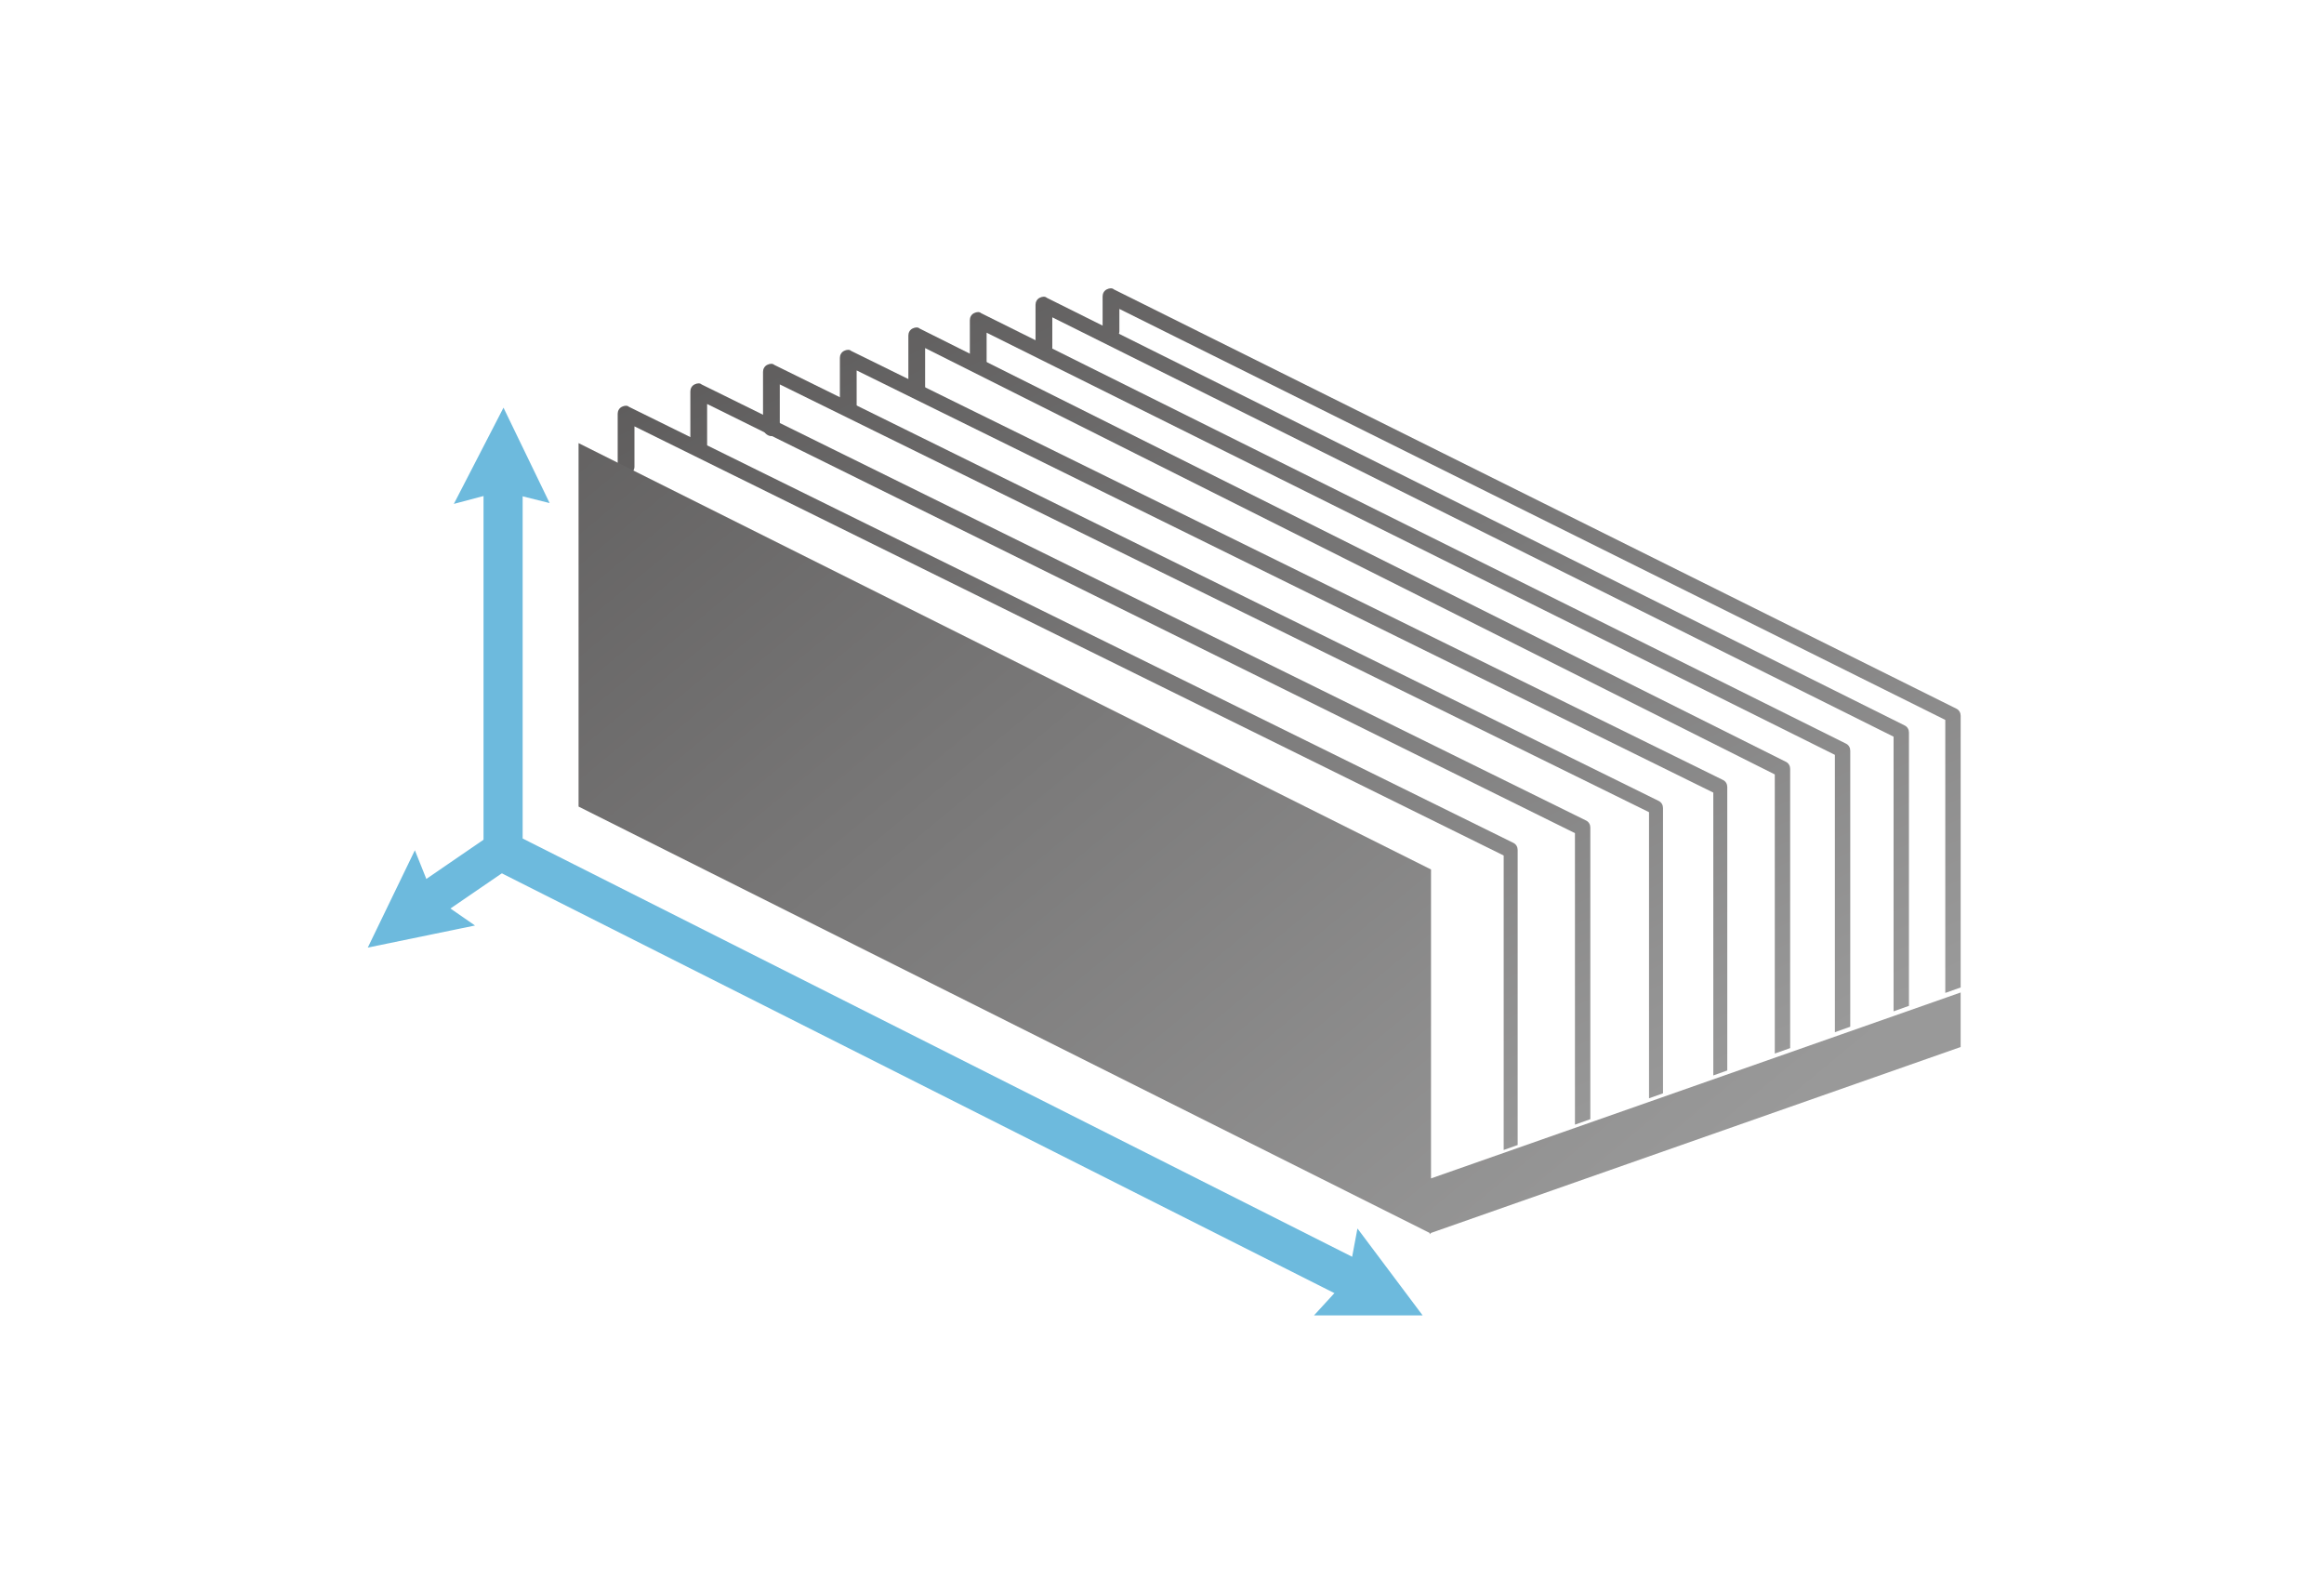 <?xml version="1.0" encoding="utf-8"?>
<!-- Generator: Adobe Illustrator 21.1.0, SVG Export Plug-In . SVG Version: 6.00 Build 0)  -->
<svg version="1.1" id="圖層_1" xmlns="http://www.w3.org/2000/svg" xmlns:xlink="http://www.w3.org/1999/xlink" x="0px" y="0px"
	 viewBox="0 0 166.3 113.8" style="enable-background:new 0 0 166.3 113.8;" xml:space="preserve">
<style type="text/css">
	.st0{clip-path:url(#SVGID_2_);}
	.st1{fill:url(#SVGID_3_);}
	.st2{fill:url(#SVGID_4_);}
	.st3{fill:url(#SVGID_5_);}
	.st4{fill:url(#SVGID_6_);}
	.st5{fill:url(#SVGID_7_);}
	.st6{fill:url(#SVGID_8_);}
	.st7{fill:url(#SVGID_9_);}
	.st8{fill:url(#SVGID_10_);}
	.st9{fill:url(#SVGID_11_);}
	.st10{fill:#6DBADD;stroke:#6DBADD;stroke-width:2;stroke-miterlimit:10;}
</style>
<g>
	<defs>
		<polygon id="SVGID_1_" points="42,31.6 54.2,9.9 118.2,21.8 157.3,50.7 142.1,70 97.1,86 		"/>
	</defs>
	<clipPath id="SVGID_2_">
		<use xlink:href="#SVGID_1_"  style="overflow:visible;"/>
	</clipPath>
	<g class="st0">
		
			<linearGradient id="SVGID_3_" gradientUnits="userSpaceOnUse" x1="64.477" y1="105.566" x2="102.244" y2="28.026" gradientTransform="matrix(1 0 0 -1 0 116)">
			<stop  offset="0" style="stop-color:#595757"/>
			<stop  offset="1" style="stop-color:#999999"/>
		</linearGradient>
		<path class="st1" d="M113.3,84.2c-0.3,0-0.6-0.3-0.6-0.6v-24L50.6,28.9V32c0,0.3-0.3,0.6-0.6,0.6s-0.6-0.3-0.6-0.6v-4
			c0-0.2,0.1-0.4,0.3-0.5s0.4-0.1,0.5,0l63.3,31.2c0.2,0.1,0.3,0.3,0.3,0.5v24.4C113.9,84,113.7,84.2,113.3,84.2z"/>
		
			<linearGradient id="SVGID_4_" gradientUnits="userSpaceOnUse" x1="69.231" y1="107.881" x2="106.998" y2="30.342" gradientTransform="matrix(1 0 0 -1 0 116)">
			<stop  offset="0" style="stop-color:#595757"/>
			<stop  offset="1" style="stop-color:#999999"/>
		</linearGradient>
		<path class="st2" d="M118.6,82.8c-0.3,0-0.6-0.3-0.6-0.6V58.1L55.8,27.5v3.1c0,0.3-0.3,0.6-0.6,0.6s-0.6-0.3-0.6-0.6v-4
			c0-0.2,0.1-0.4,0.3-0.5s0.4-0.1,0.5,0l63.3,31.2c0.2,0.1,0.3,0.3,0.3,0.5v24.4C119.1,82.5,118.9,82.8,118.6,82.8z"/>
		
			<linearGradient id="SVGID_5_" gradientUnits="userSpaceOnUse" x1="59.684" y1="103.231" x2="97.451" y2="25.692" gradientTransform="matrix(1 0 0 -1 0 116)">
			<stop  offset="0" style="stop-color:#595757"/>
			<stop  offset="1" style="stop-color:#999999"/>
		</linearGradient>
		<path class="st3" d="M108.2,85.8c-0.3,0-0.6-0.3-0.6-0.6v-24L45.4,30.5v2.9c0,0.3-0.3,0.6-0.6,0.6s-0.6-0.3-0.6-0.6v-3.8
			c0-0.2,0.1-0.4,0.3-0.5s0.4-0.1,0.5,0l63.3,31.2c0.2,0.1,0.3,0.3,0.3,0.5v24.4C108.7,85.6,108.5,85.8,108.2,85.8z"/>
		
			<linearGradient id="SVGID_6_" gradientUnits="userSpaceOnUse" x1="73.923" y1="110.166" x2="111.69" y2="32.627" gradientTransform="matrix(1 0 0 -1 0 116)">
			<stop  offset="0" style="stop-color:#595757"/>
			<stop  offset="1" style="stop-color:#999999"/>
		</linearGradient>
		<path class="st4" d="M123.2,81.3c-0.3,0-0.6-0.3-0.6-0.6v-24L61.3,26.5V29c0,0.3-0.3,0.6-0.6,0.6s-0.6-0.3-0.6-0.6v-3.4
			c0-0.2,0.1-0.4,0.3-0.5s0.4-0.1,0.5,0l62.4,30.7c0.2,0.1,0.3,0.3,0.3,0.5v24.4C123.7,81.1,123.5,81.3,123.2,81.3z"/>
		
			<linearGradient id="SVGID_7_" gradientUnits="userSpaceOnUse" x1="78.194" y1="112.247" x2="115.961" y2="34.708" gradientTransform="matrix(1 0 0 -1 0 116)">
			<stop  offset="0" style="stop-color:#595757"/>
			<stop  offset="1" style="stop-color:#999999"/>
		</linearGradient>
		<path class="st5" d="M127.6,79.5c-0.3,0-0.6-0.3-0.6-0.6V55.4L66.2,24.9v3c0,0.3-0.3,0.6-0.6,0.6S65,28.2,65,27.9V24
			c0-0.2,0.1-0.4,0.3-0.5c0.2-0.1,0.4-0.1,0.5,0l62,31c0.2,0.1,0.3,0.3,0.3,0.5v23.9C128.1,79.3,127.9,79.5,127.6,79.5z"/>
		
			<linearGradient id="SVGID_8_" gradientUnits="userSpaceOnUse" x1="82.34" y1="114.266" x2="120.107" y2="36.727" gradientTransform="matrix(1 0 0 -1 0 116)">
			<stop  offset="0" style="stop-color:#595757"/>
			<stop  offset="1" style="stop-color:#999999"/>
		</linearGradient>
		<path class="st6" d="M131.9,77.9c-0.3,0-0.6-0.3-0.6-0.6V54L70.6,23.8V26c0,0.3-0.3,0.6-0.6,0.6s-0.6-0.3-0.6-0.6v-3.1
			c0-0.2,0.1-0.4,0.3-0.5c0.2-0.1,0.4-0.1,0.5,0l61.9,30.8c0.2,0.1,0.3,0.3,0.3,0.5v23.7C132.5,77.6,132.2,77.9,131.9,77.9
			L131.9,77.9z"/>
		
			<linearGradient id="SVGID_9_" gradientUnits="userSpaceOnUse" x1="86.409" y1="116.248" x2="124.176" y2="38.709" gradientTransform="matrix(1 0 0 -1 0 116)">
			<stop  offset="0" style="stop-color:#595757"/>
			<stop  offset="1" style="stop-color:#999999"/>
		</linearGradient>
		<path class="st7" d="M136.1,76.5c-0.3,0-0.6-0.3-0.6-0.6V52.7l-60.2-30v2.2c0,0.3-0.3,0.6-0.6,0.6s-0.6-0.3-0.6-0.6v-3.1
			c0-0.2,0.1-0.4,0.3-0.5c0.2-0.1,0.4-0.1,0.5,0l61.4,30.6c0.2,0.1,0.3,0.3,0.3,0.5v23.5C136.6,76.2,136.4,76.5,136.1,76.5
			L136.1,76.5z"/>
		
			<linearGradient id="SVGID_10_" gradientUnits="userSpaceOnUse" x1="90.317" y1="118.151" x2="128.084" y2="40.612" gradientTransform="matrix(1 0 0 -1 0 116)">
			<stop  offset="0" style="stop-color:#595757"/>
			<stop  offset="1" style="stop-color:#999999"/>
		</linearGradient>
		<path class="st8" d="M139.8,75.3c-0.3,0-0.6-0.3-0.6-0.6V51.5L80.1,22.1v1.6c0,0.3-0.3,0.6-0.6,0.6s-0.6-0.3-0.6-0.6v-2.5
			c0-0.2,0.1-0.4,0.3-0.5c0.2-0.1,0.4-0.1,0.5,0l60.3,30c0.2,0.1,0.3,0.3,0.3,0.5v23.6C140.4,75.1,140.1,75.3,139.8,75.3z"/>
	</g>
</g>
<linearGradient id="SVGID_11_" gradientUnits="userSpaceOnUse" x1="42.271" y1="110.264" x2="113.46" y2="24.369" gradientTransform="matrix(1 0 0 -1 0 116)">
	<stop  offset="0" style="stop-color:#595757"/>
	<stop  offset="1" style="stop-color:#999999"/>
</linearGradient>
<path class="st9" d="M140.3,71l-37.9,13.3V62.2l-61-30.5v26l60.9,30.5v0.1l0.1-0.1v0.1v-0.1l37.9-13.3V71z"/>
<g>
	<path class="st10" d="M97.3,92.2h-0.2l-61.5-31V33.8c0-0.2,0.2-0.4,0.4-0.4s0.4,0.2,0.4,0.4v26.8l61.1,30.8
		c0.2,0.1,0.3,0.3,0.2,0.5C97.5,92.1,97.4,92.2,97.3,92.2z"/>
	<path class="st10" d="M30.4,65c-0.1,0-0.2-0.1-0.3-0.2c-0.1-0.2-0.1-0.4,0.1-0.5l5.4-3.7c0.2-0.1,0.4-0.1,0.5,0.1
		c0.1,0.2,0.1,0.4-0.1,0.5l-5.4,3.7C30.5,65,30.4,65,30.4,65z M37.5,34.5L36,31.4l-1.6,3.1l1.5-0.4L37.5,34.5z M96.3,93.1h3.5
		l-2.1-2.8l-0.3,1.6L96.3,93.1z"/>
	<path class="st10" d="M29.6,63.3l-1.5,3.1l3.4-0.7l-1.3-0.9L29.6,63.3z"/>
</g>
</svg>
